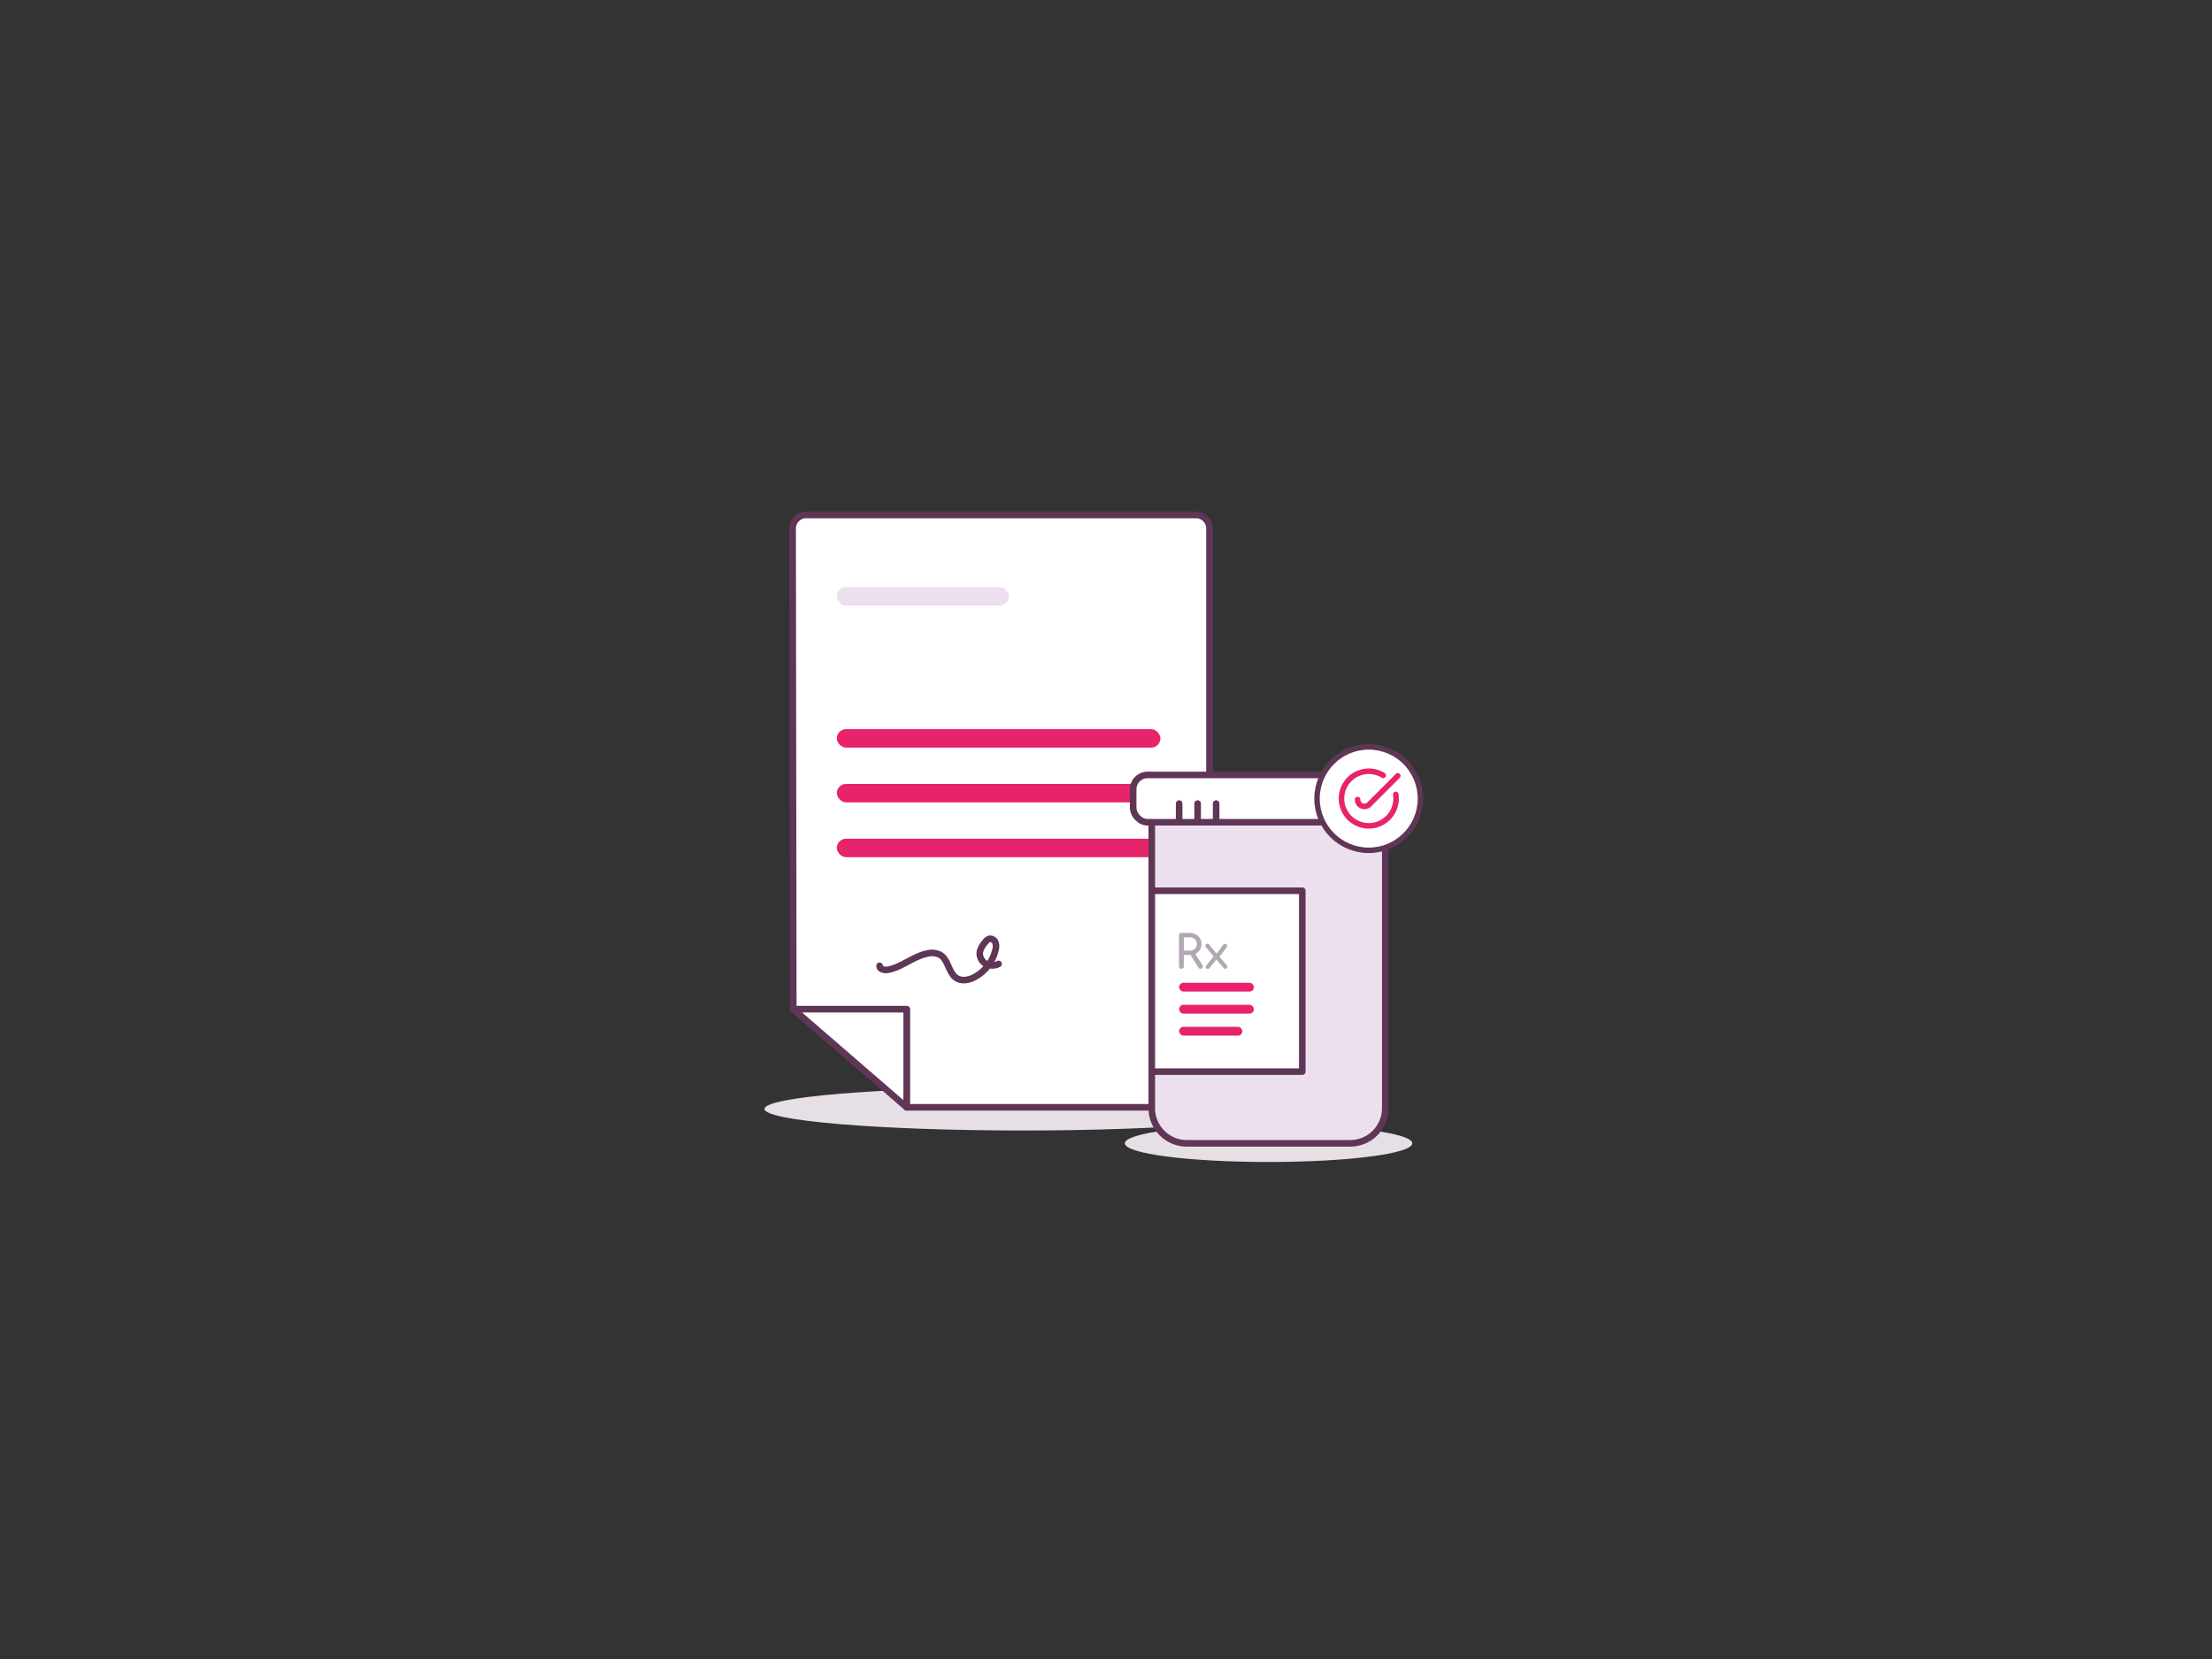 <svg xmlns="http://www.w3.org/2000/svg" viewBox="0 0 800 600"><rect x="0" y="0" width="800" height="600" fill="#333333" stroke="none"/><defs><style>.cls-1,.cls-3,.cls-9{fill:#fff;}.cls-1{opacity:0;}.cls-2{fill:#e6dfe6;fill-rule:evenodd;}.cls-3,.cls-6,.cls-7,.cls-9{stroke:#603656;}.cls-10,.cls-3,.cls-6,.cls-7,.cls-9{stroke-linecap:round;stroke-linejoin:round;}.cls-3,.cls-6,.cls-7{stroke-width:2.38px;}.cls-4,.cls-7{fill:#ece0ee;}.cls-5{fill:#e7236c;}.cls-10,.cls-6{fill:none;}.cls-8{fill:#b1a8b3;}.cls-9{stroke-width:1.97px;}.cls-10{stroke:#e7236c;stroke-width:2px;}</style></defs><title>Treat_Prescriptions</title><g id="Layer_2" data-name="Layer 2"><g id="Layer_1-2" data-name="Layer 1"><rect class="cls-1" width="800" height="600"/><path class="cls-2" d="M370,393.27c-51.65,0-93.52,3.49-93.52,7.79s41.87,7.8,93.52,7.8,93.52-3.49,93.52-7.8S421.69,393.27,370,393.27Z"/><path class="cls-2" d="M458.77,406.74c-28.69,0-51.95,3-51.95,6.76s23.26,6.75,51.95,6.75,52-3,52-6.75S487.47,406.74,458.77,406.74Z"/><path class="cls-3" d="M327.9,400.47V365h-41l-.24-173.9a4.85,4.85,0,0,1,4.85-4.84H432.57a4.85,4.85,0,0,1,4.85,4.84V395.63a4.85,4.85,0,0,1-4.85,4.84Z"/><polygon class="cls-3" points="327.9 400.47 286.9 364.99 327.9 364.99 327.9 400.47"/><rect class="cls-4" x="302.65" y="212.34" width="62.23" height="6.68" rx="3.34" ry="3.34"/><rect class="cls-5" x="302.65" y="263.7" width="117.02" height="6.68" rx="3.34" ry="3.34"/><rect class="cls-5" x="302.65" y="283.51" width="117.02" height="6.68" rx="3.34" ry="3.34"/><rect class="cls-5" x="302.65" y="303.33" width="117.02" height="6.68" rx="3.34" ry="3.34"/><path class="cls-6" d="M318.12,349.3c0,1.3,1.81,1.66,3.08,1.42,5.17-1,9.36-5.07,14.55-5.93a6.4,6.4,0,0,1,4.29.56c3,1.79,3,6.64,6,8.45,2,1.2,4.58.6,6.61-.51a15.18,15.18,0,0,0,7.36-9.65,4.57,4.57,0,0,0,0-2.74,2,2,0,0,0-2.16-1.36,3,3,0,0,0-1.55,1.24,7.92,7.92,0,0,0-1.91,3.45,4.31,4.31,0,0,0,2,4.26,4.94,4.94,0,0,0,4.76.12"/><path class="cls-7" d="M429.23,413.5h59.09A12.68,12.68,0,0,0,501,400.82V296.23H416.55V400.82a12.7,12.7,0,0,0,12.68,12.68Z"/><rect class="cls-3" x="409.82" y="280.27" width="97.91" height="17.11" rx="5.2" ry="5.2"/><rect class="cls-3" x="416.55" y="322.15" width="54.43" height="65.42" transform="translate(887.54 709.72) rotate(-180)"/><rect class="cls-5" x="426.45" y="355.43" width="27.05" height="3.19" rx="1.59" ry="1.59"/><rect class="cls-5" x="426.45" y="363.4" width="27.05" height="3.19" rx="1.59" ry="1.59"/><rect class="cls-5" x="426.45" y="371.36" width="22.86" height="3.19" rx="1.59" ry="1.59"/><path class="cls-8" d="M435,349.59a.76.76,0,0,1-.22.56.83.83,0,0,1-.61.22.86.86,0,0,1-.75-.41l-2.85-4.59h-2.43v4.14a.84.84,0,0,1-.24.61.81.81,0,0,1-.62.25.83.83,0,0,1-.62-.25.85.85,0,0,1-.25-.61V338.26a.84.84,0,0,1,.87-.86h3a4.55,4.55,0,0,1,2.2.52,3.68,3.68,0,0,1,1.51,1.44,4.16,4.16,0,0,1,.54,2.13,3.71,3.71,0,0,1-2.23,3.47l2.54,4.08A1,1,0,0,1,435,349.59Zm-4.73-5.81a2.71,2.71,0,0,0,1.86-.64,2.12,2.12,0,0,0,.73-1.65,2.42,2.42,0,0,0-.73-1.8,2.61,2.61,0,0,0-1.86-.69h-2.13v4.78Z"/><path class="cls-8" d="M443.91,349.67a.66.66,0,0,1-.21.5.72.72,0,0,1-.54.2.74.74,0,0,1-.6-.26L439.92,347l-2.5,3.16a.83.83,0,0,1-.6.26.69.69,0,0,1-.53-.2.72.72,0,0,1-.19-.5.92.92,0,0,1,.24-.61l2.57-3.22-2.74-3.24a1,1,0,0,1-.25-.63.65.65,0,0,1,.19-.48.69.69,0,0,1,.54-.2.75.75,0,0,1,.63.28l2.73,3.26,2.44-3.26a.72.72,0,0,1,.61-.28.72.72,0,0,1,.53.2.76.76,0,0,1,.19.51,1.06,1.06,0,0,1-.24.67l-2.5,3.27,2.64,3.15A.85.85,0,0,1,443.91,349.67Z"/><line class="cls-6" x1="426.45" y1="297.38" x2="426.45" y2="290.61"/><line class="cls-6" x1="433.14" y1="297.38" x2="433.14" y2="290.61"/><line class="cls-6" x1="439.83" y1="297.38" x2="439.83" y2="290.61"/><circle class="cls-9" cx="495.02" cy="288.83" r="18.7"/><path class="cls-10" d="M491,289.19h0a2.46,2.46,0,0,0,4.2,1.74l10.33-10.34"/><path class="cls-10" d="M504.8,287.32a9.87,9.87,0,1,1-6.35-7.78,9.81,9.81,0,0,1,1.81.89"/></g></g></svg>